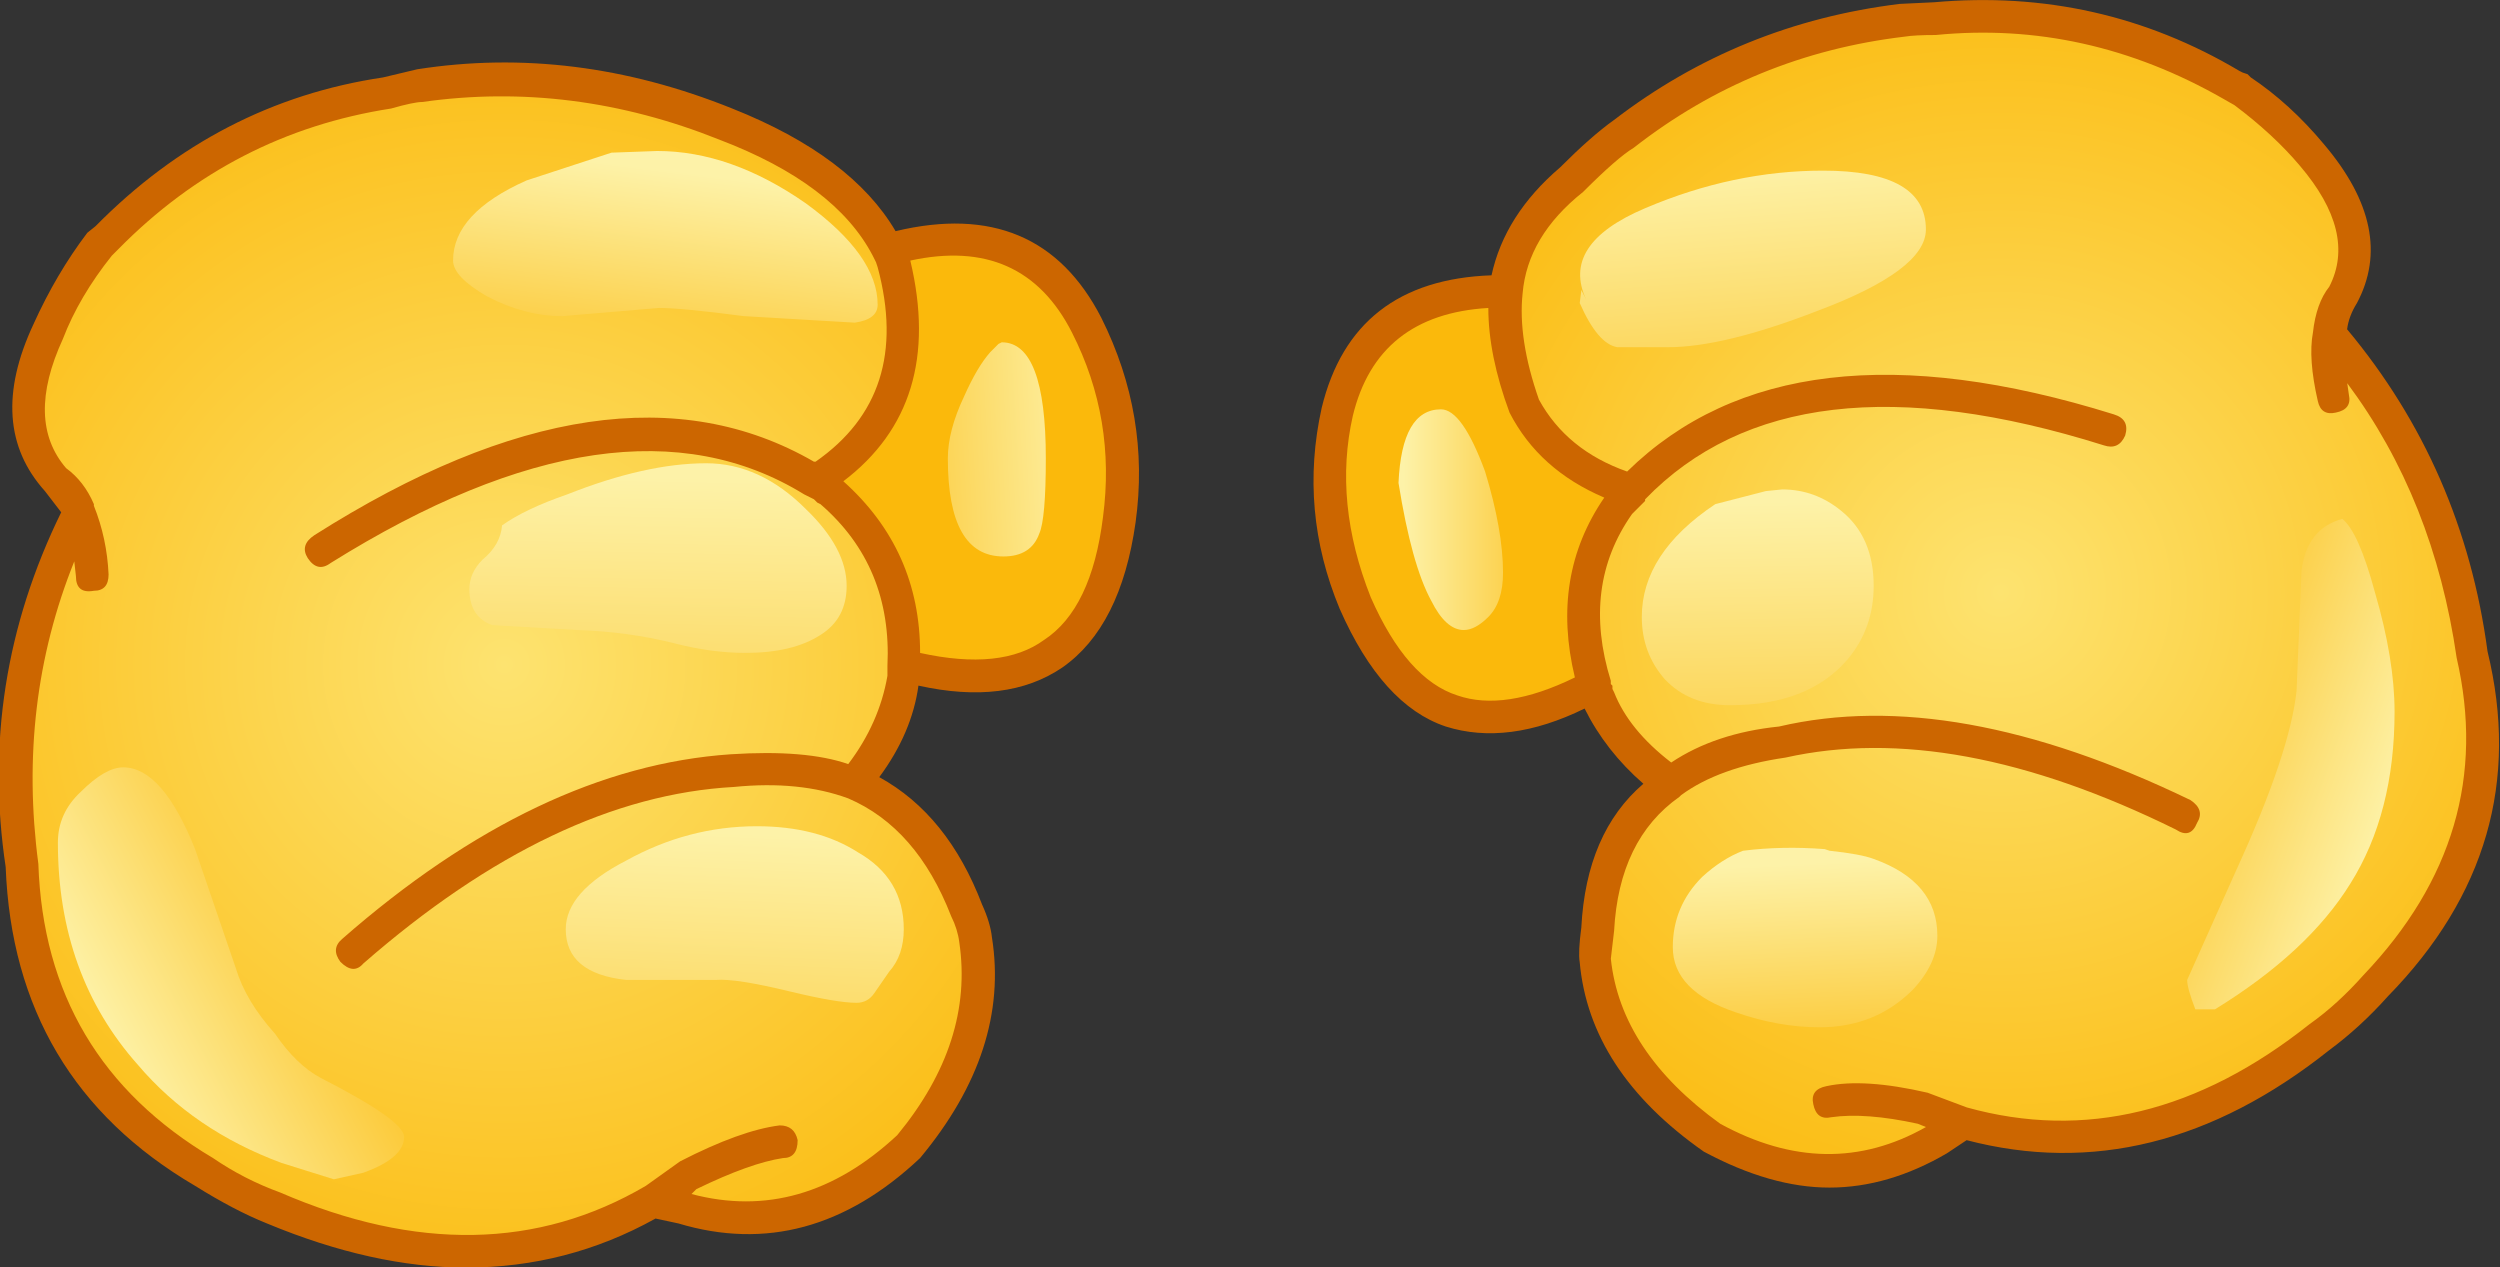 <?xml version="1.0" encoding="iso-8859-1"?>
<!-- Generator: Adobe Illustrator 18.1.1, SVG Export Plug-In . SVG Version: 6.00 Build 0)  -->
<svg version="1.1" xmlns="http://www.w3.org/2000/svg" xmlns:xlink="http://www.w3.org/1999/xlink" x="0px" y="0px"
	 viewBox="0 0 134.101 67.987" style="enable-background:new 0 0 134.101 67.987;" xml:space="preserve">
<rect x="0" y="0" width="134.101" height="67.987" fill="#333333" stroke="none"/>
<g id="Layer_3">
	<g transform="matrix( 1, 0, 0, 1, 877.45,399.7) ">
		<g transform="matrix( 1.752, 0, 0, 1.753, -476.8,-438.05) ">
			<g>
				<g id="dsfgssssSymbol_14_0_Layer0_0_MEMBER_0_FILL">
					
						<radialGradient id="SVGID_1_" cx="-488.66" cy="-65.546" r="13.266" gradientTransform="matrix(1.751 0 0 1.754 688.216 154.977)" gradientUnits="userSpaceOnUse">
						<stop  offset="0" style="stop-color:#FDE370"/>
						<stop  offset="0.898" style="stop-color:#FBB90B"/>
						<stop  offset="1" style="stop-color:#FBAD0B"/>
					</radialGradient>
					<path style="fill:url(#SVGID_1_);" d="M-178.665,36.853l-0.45,0.5c-1.133,1.601-1.366,3.435-0.7,5.503l0.1,0.35
						c0.4,0.967,1.133,1.834,2.2,2.601c-1.333,0.967-2.083,2.468-2.25,4.502c-0.067,0.4-0.083,0.717-0.05,0.95
						c0.2,2.034,1.383,3.835,3.549,5.403c2.433,1.334,4.733,1.351,6.899,0.05l0.75-0.5c3.766,1.067,7.416,0.183,10.948-2.651
						c0.533-0.367,1.1-0.884,1.7-1.551c2.866-2.968,3.849-6.353,2.95-10.155c-0.5-3.735-1.95-6.97-4.349-9.705
						c0.067-0.5,0.2-0.9,0.4-1.201c0.667-1.334,0.35-2.768-0.95-4.302c-0.567-0.7-1.283-1.367-2.15-2.001l-0.3-0.15
						c-2.866-1.667-5.899-2.351-9.099-2.051c-0.4,0-0.717,0.017-0.95,0.05c-3.166,0.4-6.016,1.567-8.549,3.502
						c-0.433,0.3-0.967,0.767-1.6,1.401c-1.1,1.034-1.75,2.168-1.95,3.402h-0.05c-0.1,1,0.083,2.168,0.55,3.502
						c0.667,1.201,1.716,2.051,3.15,2.551H-178.665z"/>
				</g>
			</g>
		</g>
		<g transform="matrix( 1.752, 0, 0, 1.753, -476.8,-438.05) ">
			<g>
				<g id="dsfgssssSymbol_14_0_Layer0_0_MEMBER_1_FILL">
					<path style="fill:#FBB90B;" d="M-179.115,37.353l0.35-0.4l-0.1-0.1c-1.433-0.5-2.483-1.351-3.15-2.551
						c-0.467-1.334-0.65-2.501-0.55-3.502h-0.15c-2.766,0.067-4.433,1.301-4.999,3.702c-0.433,1.934-0.25,3.869,0.55,5.803
						c1.5,3.535,3.916,4.385,7.249,2.551h0.1C-180.481,40.788-180.248,38.954-179.115,37.353z"/>
				</g>
			</g>
		</g>
		<g transform="matrix( 1.752, 0, 0, 1.753, -476.8,-438.05) ">
			<g>
				<g id="dsfgssssSymbol_14_0_Layer0_0_MEMBER_2_FILL">
					<path style="fill:#CC6600;" d="M-159.768,24.247l-0.1-0.1l-0.15-0.05l-0.1-0.05c-2.866-1.701-5.982-2.401-9.349-2.101
						l-1.05,0.05c-3.266,0.4-6.182,1.584-8.749,3.552c-0.467,0.333-1.017,0.817-1.65,1.451c-1.133,0.967-1.833,2.068-2.1,3.302
						c-2.833,0.1-4.566,1.451-5.199,4.052c-0.467,2.101-0.283,4.152,0.55,6.153c0.867,1.968,1.95,3.168,3.249,3.602
						c1.266,0.4,2.683,0.217,4.249-0.55c0.433,0.867,1.033,1.634,1.8,2.301c-1.166,1-1.8,2.468-1.9,4.402
						c-0.067,0.5-0.083,0.85-0.05,1.051c0.2,2.234,1.466,4.169,3.799,5.803c1.367,0.734,2.65,1.101,3.849,1.101
						s2.4-0.35,3.599-1.051l0.6-0.4c3.833,1,7.532,0.083,11.098-2.751c0.633-0.467,1.233-1.017,1.8-1.651
						c3-3.068,4.016-6.587,3.05-10.555c-0.5-3.735-1.933-7.02-4.299-9.855c0.033-0.267,0.133-0.534,0.3-0.8
						c0.8-1.501,0.467-3.118-1-4.852C-158.218,25.464-158.968,24.781-159.768,24.247 M-160.617,24.897l0.35,0.2
						c0.8,0.6,1.466,1.217,2,1.851c1.166,1.367,1.466,2.601,0.9,3.702c-0.267,0.334-0.433,0.8-0.5,1.401
						c-0.1,0.534-0.05,1.234,0.15,2.101c0.067,0.3,0.25,0.417,0.55,0.35c0.333-0.067,0.467-0.25,0.4-0.55l-0.05-0.35
						c1.766,2.368,2.883,5.169,3.35,8.404c0.833,3.602-0.117,6.837-2.85,9.705c-0.533,0.6-1.083,1.101-1.65,1.501
						c-3.399,2.701-6.899,3.552-10.498,2.551l-1.2-0.45c-1.3-0.3-2.333-0.367-3.1-0.2c-0.333,0.067-0.467,0.25-0.4,0.55
						c0.067,0.334,0.25,0.467,0.55,0.4c0.7-0.1,1.583-0.033,2.65,0.2l0.25,0.1c-2,1.134-4.099,1.101-6.299-0.1
						c-2.033-1.467-3.15-3.152-3.349-5.052l0.1-0.85c0.1-1.868,0.767-3.235,2-4.102l0.05-0.05c0.767-0.567,1.833-0.95,3.199-1.151
						c3.433-0.767,7.416-0.033,11.948,2.201c0.3,0.2,0.517,0.133,0.65-0.2c0.167-0.267,0.1-0.5-0.2-0.7
						c-4.833-2.334-9.032-3.085-12.598-2.251c-1.3,0.133-2.4,0.5-3.3,1.101c-0.867-0.667-1.45-1.384-1.75-2.151l-0.05-0.1v-0.1
						l-0.05-0.05v-0.1c-0.6-1.934-0.383-3.635,0.65-5.102l0.4-0.4v-0.05c3-3.102,7.682-3.652,14.048-1.651c0.3,0.1,0.517,0,0.65-0.3
						c0.1-0.333-0.017-0.55-0.35-0.65c-6.632-2.068-11.598-1.484-14.898,1.751c-1.233-0.434-2.133-1.167-2.7-2.201
						c-0.433-1.234-0.6-2.318-0.5-3.252c0.1-1.167,0.717-2.201,1.85-3.102c0.7-0.7,1.216-1.151,1.55-1.351
						c2.433-1.901,5.199-3.035,8.299-3.402c0.2-0.033,0.517-0.05,0.95-0.05C-166.35,22.646-163.417,23.297-160.617,24.897
						 M-183.114,31.3c0,0.967,0.217,2.034,0.65,3.202c0.6,1.167,1.566,2.034,2.9,2.601c-1.1,1.601-1.4,3.435-0.9,5.503
						c-1.433,0.7-2.633,0.884-3.599,0.55c-1.033-0.333-1.916-1.334-2.65-3.001c-0.767-1.934-0.95-3.785-0.55-5.553
						C-186.763,32.534-185.38,31.434-183.114,31.3z"/>
				</g>
			</g>
		</g>
		<g transform="matrix( 1.752, 0, 0, 1.753, -476.8,-438.05) ">
			<g>
				<g id="dsfgssssSymbol_14_0_Layer0_0_MEMBER_3_FILL">
					
						<radialGradient id="SVGID_2_" cx="-488.672" cy="-65.544" r="14.11" gradientTransform="matrix(1.751 0 0 1.754 642.423 157.178)" gradientUnits="userSpaceOnUse">
						<stop  offset="0" style="stop-color:#FDE370"/>
						<stop  offset="0.898" style="stop-color:#FBB90B"/>
						<stop  offset="1" style="stop-color:#FBAD0B"/>
					</radialGradient>
					<path style="fill:url(#SVGID_2_);" d="M-215.809,24.497l-1.05,0.25c-3.333,0.5-6.182,1.968-8.549,4.402l-0.2,0.2
						c-0.633,0.8-1.166,1.701-1.6,2.701c-0.867,1.868-0.8,3.368,0.2,4.502c0.333,0.267,0.583,0.6,0.75,1
						c-1.7,3.368-2.283,6.97-1.75,10.805c0.167,4.135,2.033,7.254,5.599,9.355c0.6,0.4,1.3,0.767,2.1,1.101
						c4.333,1.868,8.215,1.784,11.648-0.25c0.2,0.1,0.5,0.183,0.9,0.25c2.466,0.734,4.766,0.117,6.899-1.851
						c1.733-2.101,2.416-4.219,2.05-6.353l-0.25-0.9c-0.733-1.934-1.883-3.235-3.449-3.902c0.867-1.067,1.367-2.134,1.5-3.202v-0.35
						c0.1-2.168-0.633-3.935-2.2-5.303l-0.55-0.35l0.25-0.1c2.233-1.467,2.966-3.652,2.2-6.553l-0.15-0.4l-0.05-0.05
						c-0.833-1.601-2.483-2.868-4.949-3.802C-209.527,24.43-212.643,24.03-215.809,24.497z"/>
				</g>
			</g>
		</g>
		<g transform="matrix( 1.752, 0, 0, 1.753, -476.8,-438.05) ">
			<g>
				<g id="dsfgssssSymbol_14_0_Layer0_0_MEMBER_4_FILL">
					<path style="fill:#FBB90B;" d="M-203.761,36.603l0.55,0.35c1.566,1.367,2.3,3.135,2.2,5.303h0.1
						c3.833,0.934,5.999-0.55,6.499-4.452c0.3-2.101-0.033-4.085-1-5.953c-1.2-2.334-3.183-3.118-5.949-2.351l-0.1,0.05l0.15,0.4
						c0.767,2.901,0.033,5.086-2.2,6.553L-203.761,36.603z"/>
				</g>
			</g>
		</g>
		<g transform="matrix( 1.752, 0, 0, 1.753, -476.8,-438.05) ">
			<g>
				<g id="dsfgssssSymbol_14_0_Layer0_0_MEMBER_5_FILL">
					<path style="fill:#CC6600;" d="M-215.909,23.997l-1.05,0.25c-3.366,0.5-6.299,2.018-8.799,4.552l-0.25,0.2
						c-0.633,0.834-1.183,1.768-1.65,2.801c-0.967,2.068-0.85,3.769,0.35,5.102l0.5,0.65c-1.7,3.468-2.266,7.087-1.7,10.855
						c0.167,4.335,2.1,7.587,5.799,9.755c0.8,0.5,1.533,0.884,2.2,1.151c2.166,0.9,4.199,1.351,6.099,1.351
						c2.066,0,3.999-0.5,5.799-1.501l0.7,0.15c2.666,0.8,5.133,0.133,7.399-2.001c1.833-2.201,2.566-4.452,2.2-6.753
						c-0.033-0.3-0.133-0.634-0.3-1c-0.7-1.834-1.75-3.135-3.15-3.902c0.667-0.9,1.067-1.834,1.2-2.801
						c1.8,0.4,3.266,0.217,4.399-0.55c1.2-0.834,1.95-2.318,2.25-4.452c0.3-2.168-0.05-4.252-1.05-6.253
						c-1.267-2.468-3.366-3.352-6.299-2.651c-0.9-1.534-2.566-2.785-4.999-3.752C-209.493,23.897-212.709,23.497-215.909,23.997
						 M-216.709,25.198c0.467-0.133,0.783-0.2,0.95-0.2c3.066-0.434,6.099-0.05,9.099,1.151c2.366,0.9,3.933,2.084,4.699,3.552
						l0.1,0.2l0.05,0.15c0.7,2.601,0.067,4.586-1.9,5.953h-0.05c-4.099-2.368-9.199-1.617-15.298,2.251
						c-0.3,0.2-0.367,0.434-0.2,0.7c0.2,0.3,0.433,0.35,0.7,0.15c5.932-3.702,10.765-4.402,14.498-2.101l0.3,0.15l0.1,0.1l0.1,0.05
						c1.466,1.267,2.15,2.918,2.05,4.952v0.3c-0.167,0.967-0.567,1.868-1.2,2.701c-0.867-0.3-2.066-0.4-3.599-0.3
						c-3.933,0.267-7.899,2.151-11.898,5.653c-0.233,0.2-0.25,0.434-0.05,0.7c0.267,0.267,0.5,0.283,0.7,0.05
						c3.899-3.402,7.682-5.203,11.348-5.403c1.333-0.133,2.5-0.017,3.499,0.35c1.4,0.6,2.45,1.801,3.15,3.602
						c0.133,0.267,0.217,0.534,0.25,0.8c0.3,2.034-0.333,4.002-1.9,5.903c-1.933,1.801-4.033,2.401-6.299,1.801l0.15-0.15
						c1.1-0.534,1.983-0.85,2.65-0.95c0.3,0,0.45-0.183,0.45-0.55c-0.067-0.3-0.25-0.45-0.55-0.45c-0.8,0.1-1.816,0.467-3.05,1.101
						l-1.05,0.75c-3.299,1.934-7.032,2.001-11.198,0.2c-0.733-0.267-1.416-0.617-2.05-1.051c-3.433-2.034-5.216-5.036-5.349-9.004
						c-0.433-3.268-0.067-6.353,1.1-9.255l0.05,0.45c0,0.367,0.183,0.517,0.55,0.45c0.3,0,0.45-0.167,0.45-0.5
						c-0.033-0.734-0.183-1.434-0.45-2.101v-0.05c-0.2-0.467-0.483-0.834-0.85-1.101c-0.833-0.967-0.867-2.284-0.1-3.952
						c0.333-0.867,0.833-1.717,1.5-2.551l0.2-0.2C-222.725,27.132-219.942,25.698-216.709,25.198 M-202.861,36.603
						c2.066-1.567,2.75-3.819,2.05-6.753c2.3-0.5,3.949,0.233,4.949,2.201c0.9,1.768,1.216,3.652,0.95,5.653
						c-0.233,1.868-0.833,3.118-1.8,3.752c-0.867,0.634-2.133,0.767-3.799,0.4C-200.511,39.755-201.295,38.004-202.861,36.603z"/>
				</g>
			</g>
		</g>
		<g transform="matrix( 1.752, 0, 0, 1.753, -476.8,-438.05) ">
			<g>
				<g id="dsfgssssSymbol_14_0_Layer0_0_MEMBER_6_FILL">
					
						<linearGradient id="SVGID_3_" gradientUnits="userSpaceOnUse" x1="-343.234" y1="43.219" x2="-343.834" y2="38.444" gradientTransform="matrix(1.751 0 0 -1.754 393.261 102.952)">
						<stop  offset="0" style="stop-color:#FDF2A8"/>
						<stop  offset="1" style="stop-color:#FBB90B"/>
					</linearGradient>
					<path style="fill:url(#SVGID_3_);" d="M-209.96,26.548l-2.6,0.85c-1.5,0.667-2.25,1.484-2.25,2.451
						c0,0.333,0.35,0.7,1.05,1.101c0.767,0.4,1.533,0.6,2.3,0.6l2.95-0.25c0.467,0,1.333,0.083,2.6,0.25l3.399,0.2
						c0.467-0.067,0.7-0.25,0.7-0.55c0-1-0.733-2.034-2.2-3.102c-1.533-1.067-3.049-1.601-4.549-1.601L-209.96,26.548z"/>
				</g>
			</g>
		</g>
		<g transform="matrix( 1.752, 0, 0, 1.753, -476.8,-438.05) ">
			<g>
				<g id="dsfgssssSymbol_14_0_Layer0_0_MEMBER_7_FILL">
					
						<linearGradient id="SVGID_4_" gradientUnits="userSpaceOnUse" x1="-343.562" y1="37.897" x2="-343.738" y2="29.072" gradientTransform="matrix(1.751 0 0 -1.754 393.261 102.952)">
						<stop  offset="0" style="stop-color:#FDF2A8"/>
						<stop  offset="1" style="stop-color:#FBB90B"/>
					</linearGradient>
					<path style="fill:url(#SVGID_4_);" d="M-211.31,37.003c-0.867,0.3-1.533,0.617-2,0.95c-0.033,0.4-0.233,0.75-0.6,1.051
						c-0.267,0.267-0.4,0.567-0.4,0.9c0,0.567,0.233,0.934,0.7,1.101l2.6,0.15c1.033,0.033,2.016,0.167,2.95,0.4
						c0.767,0.2,1.5,0.3,2.2,0.3c0.967,0,1.733-0.183,2.3-0.55c0.533-0.334,0.8-0.834,0.8-1.501c0-0.767-0.417-1.551-1.25-2.351
						c-0.933-0.934-1.95-1.401-3.05-1.401C-208.293,36.053-209.71,36.37-211.31,37.003z"/>
				</g>
			</g>
		</g>
		<g transform="matrix( 1.752, 0, 0, 1.753, -476.8,-438.05) ">
			<g>
				<g id="dsfgssssSymbol_14_0_Layer0_0_MEMBER_8_FILL">
					
						<linearGradient id="SVGID_5_" gradientUnits="userSpaceOnUse" x1="-342.19" y1="31.678" x2="-342.515" y2="23.853" gradientTransform="matrix(1.751 0 0 -1.754 393.261 102.952)">
						<stop  offset="0" style="stop-color:#FDF2A8"/>
						<stop  offset="1" style="stop-color:#FBB90B"/>
					</linearGradient>
					<path style="fill:url(#SVGID_5_);" d="M-201.011,50.31c0-1.034-0.467-1.818-1.4-2.351c-0.833-0.534-1.866-0.8-3.1-0.8
						c-1.4,0-2.733,0.35-3.999,1.051c-1.233,0.634-1.85,1.334-1.85,2.101c0,0.9,0.617,1.417,1.85,1.551h2.75
						c0.4-0.033,1.15,0.083,2.25,0.35c0.967,0.233,1.65,0.35,2.05,0.35c0.233,0,0.417-0.1,0.55-0.3l0.45-0.65
						C-201.161,51.277-201.011,50.843-201.011,50.31z"/>
				</g>
			</g>
		</g>
		<g transform="matrix( 1.752, 0, 0, 1.753, -476.8,-438.05) ">
			<g>
				<g id="dsfgssssSymbol_14_0_Layer0_0_MEMBER_9_FILL">
					
						<linearGradient id="SVGID_6_" gradientUnits="userSpaceOnUse" x1="-336.193" y1="38.468" x2="-340.993" y2="38.193" gradientTransform="matrix(1.751 0 0 -1.754 393.261 102.952)">
						<stop  offset="0" style="stop-color:#FDF2A8"/>
						<stop  offset="1" style="stop-color:#FBB90B"/>
					</linearGradient>
					<path style="fill:url(#SVGID_6_);" d="M-198.012,32.351l-0.1,0.05l-0.25,0.25c-0.267,0.3-0.533,0.75-0.8,1.351
						c-0.333,0.7-0.5,1.334-0.5,1.901c0,2.001,0.567,3.001,1.7,3.001c0.567,0,0.933-0.233,1.1-0.7c0.133-0.3,0.2-1.067,0.2-2.301
						C-196.662,33.535-197.112,32.351-198.012,32.351z"/>
				</g>
			</g>
		</g>
		<g transform="matrix( 1.752, 0, 0, 1.753, -476.8,-438.05) ">
			<g>
				<g id="dsfgssssSymbol_14_0_Layer0_0_MEMBER_10_FILL">
					
						<linearGradient id="SVGID_7_" gradientUnits="userSpaceOnUse" x1="-324.405" y1="37.462" x2="-324.28" y2="29.962" gradientTransform="matrix(1.751 0 0 -1.754 393.261 102.952)">
						<stop  offset="0" style="stop-color:#FDF2A8"/>
						<stop  offset="1" style="stop-color:#FBB90B"/>
					</linearGradient>
					<path style="fill:url(#SVGID_7_);" d="M-174.615,36.903l-1.55,0.4c-1.5,1-2.25,2.151-2.25,3.452c0,0.734,0.233,1.367,0.7,1.901
						c0.5,0.534,1.166,0.8,2,0.8c1.6,0,2.8-0.467,3.599-1.401c0.533-0.634,0.8-1.384,0.8-2.251c0-1-0.333-1.768-1-2.301
						c-0.533-0.434-1.133-0.65-1.8-0.65L-174.615,36.903z"/>
				</g>
			</g>
		</g>
		<g transform="matrix( 1.752, 0, 0, 1.753, -476.8,-438.05) ">
			<g>
				<g id="dsfgssssSymbol_14_0_Layer0_0_MEMBER_11_FILL">
					
						<linearGradient id="SVGID_8_" gradientUnits="userSpaceOnUse" x1="-323.609" y1="31.165" x2="-323.409" y2="26.64" gradientTransform="matrix(1.751 0 0 -1.754 393.261 102.952)">
						<stop  offset="0" style="stop-color:#FDF2A8"/>
						<stop  offset="1" style="stop-color:#FBB90B"/>
					</linearGradient>
					<path style="fill:url(#SVGID_8_);" d="M-171.316,48.159c-0.267-0.1-0.717-0.183-1.35-0.25l-0.15-0.05
						c-0.867-0.067-1.7-0.05-2.5,0.05c-0.433,0.167-0.85,0.434-1.25,0.8c-0.6,0.6-0.9,1.317-0.9,2.151c0,0.9,0.65,1.567,1.95,2.001
						c0.867,0.3,1.716,0.45,2.55,0.45c1.133,0,2.083-0.384,2.85-1.151c0.5-0.534,0.75-1.084,0.75-1.651
						C-169.366,49.409-170.016,48.626-171.316,48.159z"/>
				</g>
			</g>
		</g>
		<g transform="matrix( 1.752, 0, 0, 1.753, -476.8,-438.05) ">
			<g>
				<g id="dsfgssssSymbol_14_0_Layer0_0_MEMBER_12_FILL">
					
						<linearGradient id="SVGID_9_" gradientUnits="userSpaceOnUse" x1="-353.31" y1="28.016" x2="-348.435" y2="30.616" gradientTransform="matrix(1.751 0 0 -1.754 393.261 102.952)">
						<stop  offset="0" style="stop-color:#FDF2A8"/>
						<stop  offset="1" style="stop-color:#FBB90B"/>
					</linearGradient>
					<path style="fill:url(#SVGID_9_);" d="M-216.309,56.663c0-0.334-0.85-0.934-2.55-1.801c-0.5-0.267-0.967-0.717-1.4-1.351
						c-0.6-0.667-1-1.334-1.2-2.001l-1.25-3.652c-0.667-1.667-1.4-2.501-2.2-2.501c-0.367,0-0.8,0.25-1.3,0.75
						c-0.467,0.434-0.7,0.95-0.7,1.551c0,2.701,0.817,4.969,2.45,6.803c1.133,1.334,2.6,2.334,4.399,3.001l1.6,0.5l0.9-0.2
						C-216.725,57.463-216.309,57.096-216.309,56.663z"/>
				</g>
			</g>
		</g>
		<g transform="matrix( 1.752, 0, 0, 1.753, -476.8,-438.05) ">
			<g>
				<g id="dsfgssssSymbol_14_0_Layer0_0_MEMBER_13_FILL">
					
						<linearGradient id="SVGID_10_" gradientUnits="userSpaceOnUse" x1="-313.365" y1="32.159" x2="-318.14" y2="33.859" gradientTransform="matrix(1.751 0 0 -1.754 393.261 102.952)">
						<stop  offset="0" style="stop-color:#FDF2A8"/>
						<stop  offset="1" style="stop-color:#FBB90B"/>
					</linearGradient>
					<path style="fill:url(#SVGID_10_);" d="M-155.368,43.657c0-1.067-0.2-2.284-0.6-3.652c-0.333-1.234-0.667-1.984-1-2.251
						c-0.733,0.2-1.15,0.734-1.25,1.601l-0.15,3.652c-0.133,1.267-0.75,3.102-1.85,5.503l-1.5,3.352c0,0.167,0.083,0.467,0.25,0.9
						h0.6c1.9-1.167,3.283-2.451,4.149-3.852C-155.818,47.475-155.368,45.724-155.368,43.657z"/>
				</g>
			</g>
		</g>
		<g transform="matrix( 1.752, 0, 0, 1.753, -476.8,-438.05) ">
			<g>
				<g id="dsfgssssSymbol_14_0_Layer0_0_MEMBER_14_FILL">
					
						<linearGradient id="SVGID_11_" gradientUnits="userSpaceOnUse" x1="-324.59" y1="43.352" x2="-324.09" y2="36.502" gradientTransform="matrix(1.751 0 0 -1.754 393.261 102.952)">
						<stop  offset="0" style="stop-color:#FDF2A8"/>
						<stop  offset="1" style="stop-color:#FBB90B"/>
					</linearGradient>
					<path style="fill:url(#SVGID_11_);" d="M-172.866,27.098c-1.833,0-3.649,0.384-5.449,1.151c-1.733,0.734-2.333,1.667-1.8,2.801
						l-0.15-0.3l-0.05,0.4c0.367,0.834,0.75,1.284,1.15,1.351h1.55c1.133,0,2.65-0.367,4.549-1.101
						c2.233-0.834,3.349-1.667,3.349-2.501C-169.716,27.699-170.766,27.098-172.866,27.098z"/>
				</g>
			</g>
		</g>
		<g transform="matrix( 1.752, 0, 0, 1.753, -476.8,-438.05) ">
			<g>
				<g id="dsfgssssSymbol_14_0_Layer0_0_MEMBER_15_FILL">
					
						<linearGradient id="SVGID_12_" gradientUnits="userSpaceOnUse" x1="-330.649" y1="37.163" x2="-327.474" y2="37.163" gradientTransform="matrix(1.751 0 0 -1.754 393.261 102.952)">
						<stop  offset="0" style="stop-color:#FDF2A8"/>
						<stop  offset="1" style="stop-color:#FBB90B"/>
					</linearGradient>
					<path style="fill:url(#SVGID_12_);" d="M-184.564,34.402c-0.8,0-1.233,0.75-1.3,2.251c0.267,1.667,0.6,2.868,1,3.602
						c0.3,0.6,0.633,0.9,1,0.9c0.233,0,0.483-0.133,0.75-0.4c0.3-0.3,0.45-0.75,0.45-1.351c0-0.867-0.183-1.901-0.55-3.102
						C-183.681,35.036-184.13,34.402-184.564,34.402z"/>
				</g>
			</g>
		</g>
	</g>
</g>
<g id="Layer_1">
</g>
</svg>
